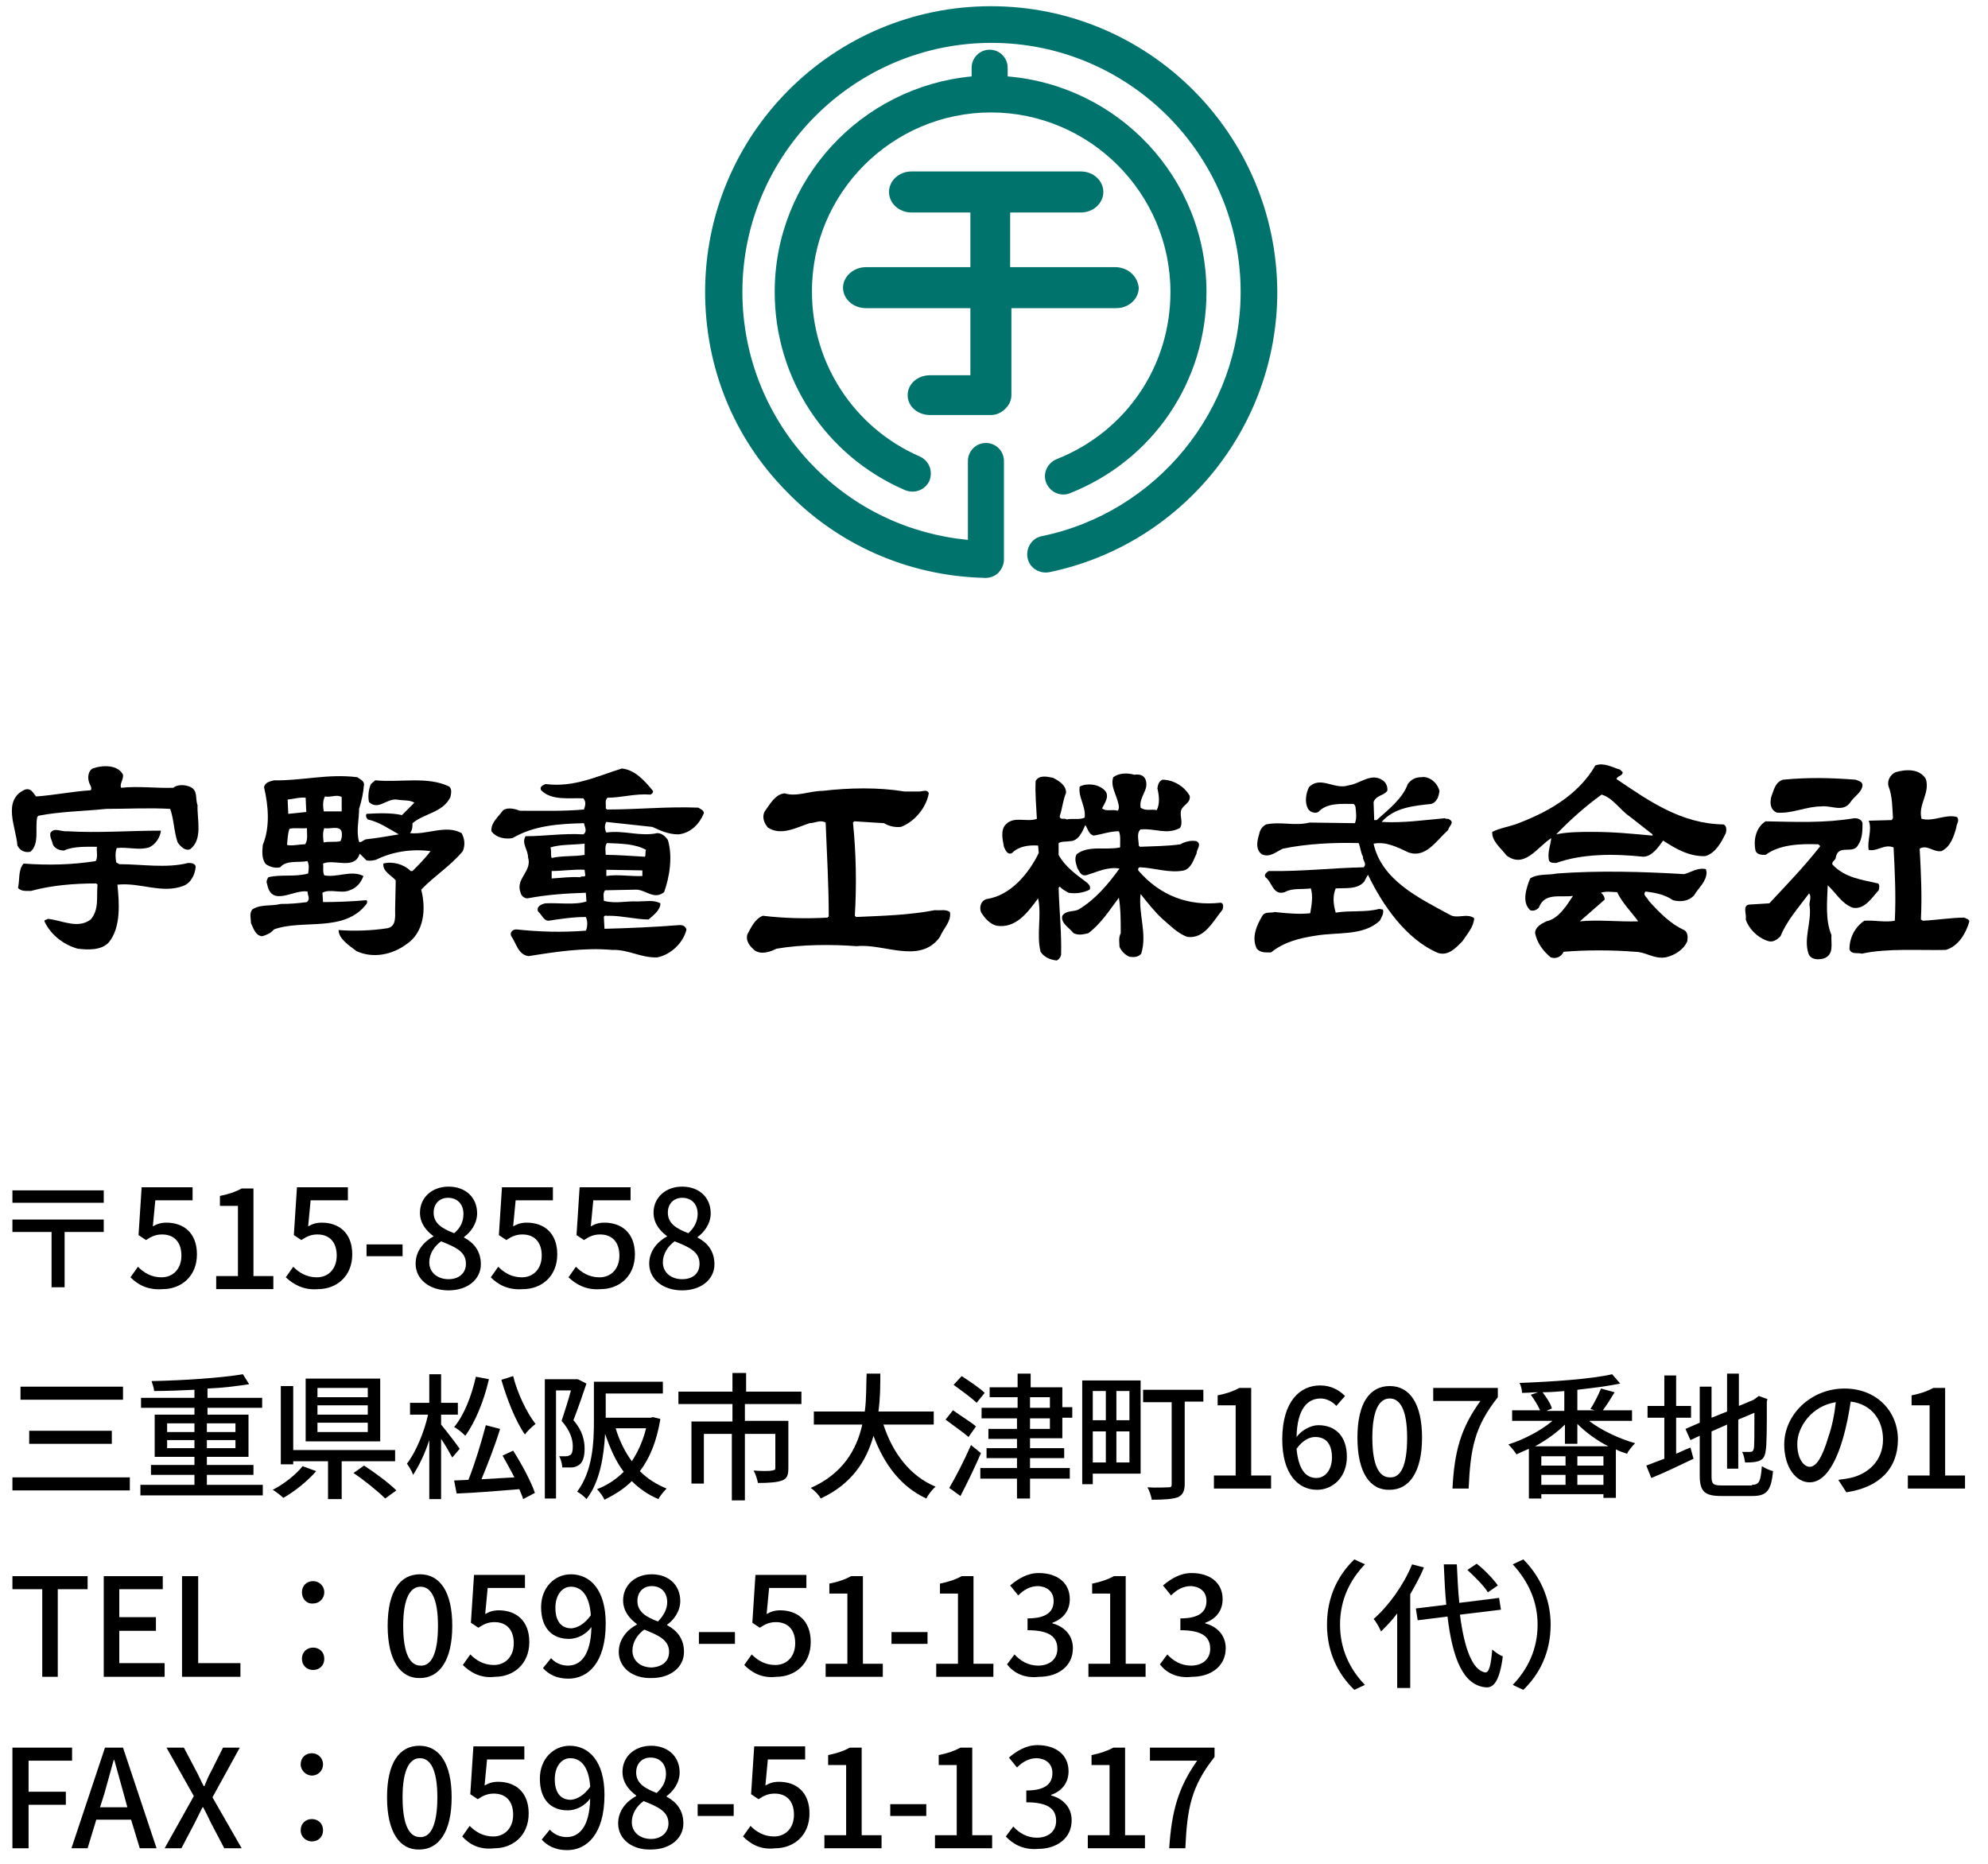 <?xml version="1.0" encoding="utf-8"?>
<!-- Generator: Adobe Illustrator 24.3.0, SVG Export Plug-In . SVG Version: 6.00 Build 0)  -->
<svg version="1.1" id="レイヤー_1" xmlns="http://www.w3.org/2000/svg" xmlns:xlink="http://www.w3.org/1999/xlink" x="0px"
	 y="0px" width="320px" height="300px" viewBox="0 0 320 300" style="enable-background:new 0 0 320 300;" xml:space="preserve">
<style type="text/css">
	.st0{fill:#00736D;}
</style>
<g>
	<path class="st0" d="M159.5,18.1c15.9,0,28.9,13,28.9,28.9c0,12-7.2,22.5-18.3,26.9c-1.5,0.6-2.3,2.3-1.7,3.8
		c0.6,1.5,2.3,2.3,3.8,1.7c13.4-5.3,22-18,22-32.4c0-18.3-14.1-33.2-32-34.7v-1.4c0-1.6-1.3-2.9-2.9-2.9c-1.6,0-2.9,1.3-2.9,2.9v1.4
		C138.6,14,124.7,28.9,124.7,47c0,13.9,8.2,26.4,21,31.9c1.5,0.6,3.2,0,3.9-1.5c0.6-1.5,0-3.2-1.5-3.9c-10.6-4.6-17.4-15-17.4-26.5
		C130.6,31.1,143.6,18.1,159.5,18.1z"/>
	<path class="st0" d="M159.5,1c-25.4,0-46,20.6-46,46c0,12.1,4.6,23.5,13.1,32.1c8.3,8.6,19.5,13.5,31.4,13.9c0.1,0,0.2,0,0.2,0
		c0.8,0.1,1.7-0.1,2.4-0.7c0.6-0.6,1-1.4,1-2.2V74.2c0-1.6-1.3-2.9-2.9-2.9c-1.6,0-2.9,1.3-2.9,2.9c0,0,0,8.6,0,12.7
		c-9.4-0.9-18.2-5-24.9-11.9c-7.3-7.5-11.4-17.5-11.4-28c0-22.1,18-40.1,40.1-40.1c22.1,0,40.1,18,40.1,40.1c0,19-13.5,35.5-32,39.3
		c-1.6,0.3-2.6,1.9-2.3,3.5c0.3,1.6,1.9,2.6,3.5,2.3c21.3-4.4,36.7-23.3,36.7-45.1C205.5,21.6,184.9,1,159.5,1z"/>
	<path class="st0" d="M179.5,43h-16.9v-8.7c0,0,0-0.1,0-0.1h11.4c2,0,3.6-1.5,3.6-3.3c0-1.8-1.6-3.3-3.6-3.3h-27.3
		c-2,0-3.6,1.5-3.6,3.3c0,1.8,1.6,3.3,3.6,3.3h9.5c0,0,0,0.1,0,0.1V43h-16.8c-2,0-3.7,1.5-3.7,3.3c0,1.8,1.6,3.3,3.7,3.3h16.8v10.8
		h-6.5c-2,0-3.6,1.4-3.6,3.2c0,1.8,1.6,3.2,3.6,3.2h9.4c0.1,0,0.1,0,0.2,0c0.1,0,0.1,0,0.2,0c0.8,0,1.5-0.3,2.1-0.8
		c0.7-0.6,1.2-1.4,1.2-2.4c0-0.1,0-0.1,0-0.2c0-0.1,0-0.2,0-0.2V49.6h16.9c2,0,3.6-1.5,3.6-3.3C183.1,44.4,181.5,43,179.5,43z"/>
</g>
<g>
	<path d="M19.8,124.7c0.1,0.8-0.6,1.5-0.3,2.1c2.8-0.3,5.7,0.1,8.4,0c0.7-0.6,2-0.5,2.8-0.1c1.2,0.6,0.7,1.9,1.1,2.9
		c-0.1,2.3,0.9,5.5-1.2,7.1c-0.8,0.3-1.5-0.4-2-1.1c-0.6-1.7-0.6-3.7-1.2-5.4c-3.3-0.2-7,0-10.3,0c-3.9,0.4-7.3,0.4-10.9,1.1
		L6,131.5c-0.4,1.8,0.4,4.3-1.1,5.6c-0.9,0.2-1.7-0.2-2.1-1c-0.2-2.9-2.5-7.3,1.2-9c1-0.3,1.3,0.5,1.8,1.1c2.9-0.2,5.8-0.8,8.8-1
		c0.3-0.4-0.2-0.9-0.3-1.4c-0.2-0.7-0.1-1.7,0.6-2.1C16.6,123.1,19,123.1,19.8,124.7z"/>
	<path d="M184.4,125.5c0.6,1.7-1.1,2.7-0.8,4.5c0.8,0.6,1.7,0.2,2.6,0.4c0.5-1,0.4-2.3,0.1-3.5c0.1-0.6,0.2-1.1,0.8-1.4
		c1.7,0,3.5,1,4.4,2.6c0.2,1.2-1.2,1.5-1.4,2.4c-0.2,1,0.4,2-0.2,2.8c-2.2,1.1-3.9,0-6.3,0.2c-0.7,0.6-0.3,1.7-0.3,2.6l0.2,0.2
		c2.1-0.1,4.5-0.1,6.5-0.4c0.7-0.4,1.7-0.7,2.6-0.5c0.9,0.5,0,1.3,0,2c-0.5,1-0.8,2.3-2,2.7c-2.3,0.5-4.7-0.4-7.1-0.5
		c-0.3,0-0.4,0.4-0.2,0.6c3.4,3.9,7.9,5.7,13.2,5.1c0.5,0.1,0.4,0.7,0.3,1.1c-1.5,1.8-2.9,4.8-5.7,4.4c-1.6-0.6-2.7-1.8-4-2.9
		c-1.2-1.1-2.4-2.6-3.5-4c-0.4,3.2,1.1,6.4,0.1,9.6c-0.5,0.6-1.2,0.6-1.9,0.5c-0.7-0.3-1.3-0.9-1.6-1.6c0-0.7-0.2-1.4,0.2-2.2
		c0-1.9,0-3.9-0.3-5.7c-1.5,2-2.9,4.2-4.9,5.7c-0.8,0.2-1.6,0.4-2.4,0c-0.7-0.9-2.1-1.6-1.8-2.8c0.6-0.9,1.8-0.6,2.6-1
		c2.7-1.6,4.8-4.1,6.6-6.6c-1.9-0.3-3.5,0.5-5.1,1c-1.1,0.4-1.3-0.5-1.7-1.1c-0.2-0.7-0.5-1.5-0.1-2.2c1.9-1.5,4.7-0.6,7-1.1
		c0-0.9,0.1-2-0.2-2.6c-1.5,0-2.7,0.5-4.1,0.7c-0.8-0.3-0.9-1.1-1.3-1.7c-0.5,1.1-1.1,2.6-2.5,2.6c-0.6,0.1-1.3,0-1.8,0.3v1.9
		c1.1,2,2.9,3.2,4.6,4.5c0.3,0.3,0.6,0.6,0.4,1.1c-1,0.5-2.2,0.7-3.4,0.5c-0.5-0.3-1-0.5-1.4-1l-0.2,0.2c0.1,3.6,0.5,7.3,0.4,10.8
		c-0.1,0.4-0.3,0.7-0.7,0.9c-1.1-0.1-2.1-0.6-2.6-1.4c-0.7-2.7,0.2-5.9-0.4-8.6c-1.7,2.3-3.6,4.9-6.7,4.4c-1.1-0.3-1.9-1.2-2.5-2.2
		c-0.3-0.8,0-1.9,1-2.1c3.8-0.6,6.7-4.1,8.3-7.4l-0.1-1.2c-1.5-0.1-3.1,0.1-4.2,1.2c-0.7,0.4-1.1-0.5-1.3-1
		c-0.2-1.1-0.6-2.7,0.3-3.6c1.3-1.4,3.4-0.3,5-0.9c-0.1-2-0.3-4.1-0.2-6.1c0.6-1,1.8-0.7,2.8-0.5c1,0.5,2.1,1.2,2.1,2.4
		c-0.5,1.2-0.6,2.5-1,3.7c-0.1,0.8,0.8,0.3,1.1,0.6c0.9-0.2,2.1,0.1,2.9-0.3c0.2-1.9-1.1-3.3-0.8-5c1.2-0.6,3-0.4,4,0.6
		c0.9,0.9,0,2.1-0.4,2.9c0.6,0.6,1.7,0.1,2.5,0.4c0.3-0.3,0.2-0.9,0.1-1.2c-0.3-1.4-1.3-2.8-0.8-4.2c0.9-0.7,2.3-0.7,3.4-0.4
		C183.3,124.6,184.1,124.7,184.4,125.5z"/>
	<path d="M310,125.4c0.7,2.3-1.3,4.1-0.7,6.4c2,0.5,3.8-0.8,5.7-0.3c0.5,0.6-0.1,1.1-0.1,1.7c-0.4,1.4-0.9,3.1-2.4,3.8
		c-1.3,0.2-2.3-1.1-3.5-0.4c0.2,3.6,0.4,7.6,0.2,11.4l0.3,0.2c2.2-0.1,4.6-0.5,6.7-0.5c0.3,0.2,0.7,0.2,0.8,0.6
		c-0.5,1.8-1.7,4-3.8,4.6c-4.2,0.1-9.4-0.3-13.5,0.6c-0.6-0.2-1.7,0.2-2-0.7c0-1.9,0.9-3.6,2.4-4.6c1.7-0.1,3.4,0.3,4.9,0
		c0.2-4,0-8-0.2-11.8c-1.5-0.6-2.6,0.7-4,0.4c-0.3-1.5,0.6-3.2,0-4.7l3.7-0.1l0.2-0.3c-0.1-1.7-0.1-3.6-0.7-5.1
		c-0.3-1,0.3-1.9,1.1-2.3C306.8,123.8,309,123.7,310,125.4z"/>
	<path d="M231.7,127.3c-0.1,0.9-0.4,1.8-1.3,2.1c-2.9,0.3-6,0.6-8,2.9c3.5,0.2,6.8-0.3,10.2-0.6c0.2,0.2,0.5,0,0.7,0.2
		c0.9,0.5-0.1,1.1-0.2,1.7c-1.9,1.7-3.6,4.6-6.4,3.6c-1.7-0.8-3.6-1.8-5.6-1.4c1.3,5.9,7.4,8.8,12.2,11.4c1.2,0.8,2.8-0.3,4,0.6
		c-0.1,1.4-1.1,2.5-1.9,3.7c-1,1-2.2,2.4-3.9,1.9c-5.2-2.2-9-7.8-11.3-12.6c-0.2,0.3-0.4,0.7-0.6,1.1c-1.1,1.3-3,1-4.6,1.1
		c-0.5,1.2-0.4,2.5,0,3.9c2.4-0.4,4.7,0,7-0.6l0.6,0.1c0.2,0.6-0.2,1.2-0.5,1.8c-2.7,2.5-6.8,1.8-10.3,2.4c-2.6,0.4-5.1,1-7.2,2.7
		c-0.8,0-1.7,0.1-2.3-0.6c-0.9-1.8,0-3.8,0.9-5.3c0.4-0.7,1.3-0.4,2-0.6c1.8,0.2,3.9,0.4,5.7,0.2c0.2-1.2,0.5-2.7,0.1-4
		c-1.4,0.2-3-0.1-4.2,0.6c-1.9,0.6-2-1.6-3.1-2.4c-0.3-0.4,0.2-0.8,0.5-1c5.2,0.1,10.3-0.5,15.3-0.6c0.6-0.6-0.2-1.1-0.1-1.7
		c-0.4-0.7-0.4-1.5-0.7-2.2c-4.1-0.1-8.3,0.1-12.2,0.9c-1.1,0.5-2.1,1.5-3.4,0.9c-1.1-0.8-0.7-2.3-0.4-3.3c0.1-0.6,0.5-1.2,1.1-1.5
		c2.4-0.5,4.6,0.3,7-0.3l7.3,0.1c0.3-0.8,0.2-1.6,0.1-2.5c0-0.2-0.1-0.4-0.3-0.6c-2.1,0-4.3-0.2-5.7,1.3c-0.6,0.3-1.4,0-1.7-0.6
		c-0.5-1-0.3-2.4,0.2-3.4c1.9-1.9,4.1,0.5,6.4-0.3c1.8-0.2,3.7-2.2,5.6-0.7c0.5,0.4,0.7,1.1,0.6,1.6c-0.6,0.8-1.8,0.7-2.2,1.8
		l0.1,2.9h0.4c1.9-1.7,4.2-3.5,5-5.8c0.6-0.8,1.3-1.1,2.2-1.1C229.9,124.9,231.3,125.8,231.7,127.3z"/>
	<path d="M298.7,125.5c0.5,0.2,1,0.3,1.1,0.8c0,1.2-1.4,1.9-2,2.9c-1.2,1.6-3,0.4-4.6,0.6c-2.5,0-4.7,1.2-7.2,1
		c-1.1-0.5-1.1-1.6-0.9-2.5c0.4-1,0.6-2.4,1.9-2.8C291.2,125.1,294.7,125.2,298.7,125.5z"/>
	<path d="M148,127.4c0.5,0,1.3-0.4,1.5,0.3c-0.4,2.3-2.3,4.6-4.5,5.4c-0.9,0.1-1.9-0.1-2.7-0.6l-4.8-0.3l-0.2,0.2
		c0.5,4.9,0.6,9.9,0.3,15l0.2,0.2c4.4-0.2,8.5-0.3,12.7-1.1c0.9,0.1,1.7-0.2,2.4,0.3c0.3,1.5-1.1,2.7-1.6,4c-3.2,4.5-9.1,1-13.4,1.5
		c-3.9-0.3-8.8-0.3-12.9,0.4c-1,0.5-2.4,1-3.5,0.3c-0.8-0.7-1.5-1.5-1.2-2.6c0.6-1.1,1.2-2.5,2.5-3c3.2,0.4,6.9,0.5,10.4,0.3
		l0.2-0.2c0-5-0.3-10-0.5-15.1c-0.9-0.5-1.7,0.1-2.6,0.1c-2.1,0.7-4.6,2.1-6.7,0.7c-0.6-0.7-1-1.7-0.5-2.6c0.8-1.1,1.7-2.8,3.2-2.9
		c2,0.6,4-0.4,6.1-0.4c4.3-0.5,8.9-0.6,13.2,0.1L148,127.4z"/>
	<path d="M277.4,132.7c-6.8-0.1-12-3.8-17.2-7.3c0.1-0.5,1-0.5,1-1.1l-0.4-0.4c-1.3-0.4-2.6-1.2-4-0.7c-2.8,4.9-8,7.7-12.9,9.5
		c-1.2,0.4-2.5,0.6-3.7,1.2c-0.1,1.5,1.4,2.6,2.3,3.8c2.9,2.2,5-1.4,7.2-2.8c-0.1,1-0.6,2.3-0.4,3.4c0,0.6,0.7,0.6,1.2,0.6
		c4.2-1.5,9.3-1.5,14-1c1.4,0,2.5-1.6,3.2-2.6c2,1.3,4.2,2.6,6.8,2.5c1.7-0.5,2.6-2.3,3.3-3.7C277.9,133.7,278,132.9,277.4,132.7z
		 M266,134.5c-3.3-0.3-6.2-0.6-9.7-0.6c-1.7,0-4,0-5.8,0.4c2.3-2.4,4.8-4.6,7.3-6.4c1.8,0.5,3,2.5,4.5,3.5l3.7,2.9V134.5z"/>
	<path d="M299.8,132.5c0,1.1,0,2.5-0.7,3.5c-0.8,1.6-3.2-0.2-3.6,2c0,0.5-0.8,0.7-0.5,1.2c2,2.1,4.7,2.4,7.3,3
		c0.3,0.2,0.2,0.8,0.1,1.1c-1.1,1.2-2.3,3.2-4.2,2.8c-1.8-0.7-2.6-2.3-4-3.6c-0.1,2.8-0.4,5.6,0.6,8c-0.1,1.4,0.5,3.2-1.3,3.8
		c-0.9,0.2-2,0.2-2.4-0.8c-0.8-2.4,0.5-5.1,0.2-7.6c-0.2-0.6,0.4-1.5-0.1-2.1c-1.7,2.3-3.6,4.4-4.6,6.9c-0.6,0.6-1.3,1.1-2.2,0.7
		c-1.5-0.5-2.9-1.9-3.4-3.4c0.2-0.8-0.6-2.3,0.6-2.4l3.2-0.2c2.9-3.1,5.6-5.9,8.2-9.2l-0.3-0.3c-2.9-0.1-6.2,0-8.5,1.7
		c-0.6,0-1.3,0-1.6-0.6c-0.4-1.7,0-3.8,1.6-4.8c5,0.1,9.5,0.3,14.3-0.5C299.2,131.7,299.7,132,299.8,132.5z"/>
	<path d="M25.9,133.7c-0.1,1-0.8,2.2-1.9,2.7c-1.7,0.5-3.4-0.1-5.2,0.1c-0.3,0.7-0.2,1.6-0.1,2.3l0.5,0.3c3.6,0,7.6,0.7,11.1-0.2
		c0.6,0,1.1,0.1,1.2,0.6c-0.1,1.2-0.7,2.6-2,3.1c-3.5,1.3-6.9-0.6-10.6-0.2c0.3,2.9,0.6,6.9-1.4,9.3c-1.2,1.3-3.4,1.2-5,1
		c-2.2-0.6-4.3-2.2-5.3-4.3c-0.2-0.4,0.3-0.3,0.5-0.5c2.2,0.2,4.8,1.7,6.9,0.1c1.4-1.6,0.9-3.7,1.1-5.6l-0.2-0.2
		c-3.6,0-7.2,0.3-10.5,1.2c-0.7,0-1.7,0.1-2.1-0.5c0.3-1.3,0-2.9,0.9-3.9c3.9,0.3,7.9,0.2,11.6-0.4c0.4-0.6,0.1-1.5,0.2-2.3
		c-1.7,0-3.8-0.1-5.3,0.6c-0.7,0-1.5-0.3-1.8-1c-0.1-0.6-0.5-1.1-0.4-1.8c0.6-1,1.7-0.2,2.7-0.3C15.8,134.1,21,133.7,25.9,133.7z"/>
	<path d="M105,133.1c1.3,0.6,2.6,1.2,4.2,1.2c2-0.2,3.4-1.7,4.1-3.4c0-0.5-0.6-0.7-0.9-0.9c-5.1-0.2-9.6,0.3-14.7,0.3l-0.2-0.2
		c0.1-0.6-0.2-1.3,0.3-1.7c2.3,0,4.4-0.7,6.9-0.5c0.2-0.1,0.5-0.3,0.4-0.6c-1.3-1.6-2.9-3.4-5-3.6c-3.9,1.2-7.7,3.1-12.3,2.5
		c-0.4,0.2-1,0.4-0.7,1c1.7,1.7,4.5,1.2,6.8,1.3c0.5,0.6,0.3,1.2,0.1,1.8c-3.4,0.3-6.9,0.2-10.3,0.2c-0.8-0.3-1.9-0.6-2.7-0.1
		c-0.8,1.1-2,2-1.9,3.4c0.8,1.1,2.3,1.3,3.4,1.1c3.4-2,7.3-2.3,11.5-2.4c0.1,0.6,0.6,1.3-0.1,1.8c-3.1-0.2-6.3,0.3-9.3,0.3
		c-0.7,1.1,0.4,2.2,0.4,3.4c0.7,2.3-2.1,3.4-1.2,5.7c0.1,0.5,0.6,0.9,1.1,0.9c3.2-0.6,6.2-0.8,9.4-0.9l0.1,1.4
		c-1.8,0.6-4.4,0.2-6.6,0.3c-0.6,0.1-1.5,0.5-1.2,1.3c0.6,0.5,0.9,1.5,1.7,1.5c2-0.3,3.9-0.6,6-0.6c0.3,0.6,0.3,1.6,0,2.2
		c-3.8,0.3-7.4,0.2-11.2-0.2c-0.6,0-1.1,0.5-0.8,1.1c0.8,1.1,1.1,3,2.8,3.2c4.3-0.7,9-1.4,13.4-1c2.7-0.1,4.6,1.3,7.3,1.2
		c2.1-0.4,4.2-2.3,4.7-4.5c-0.2-0.5-0.5-0.7-1.1-0.7c-3.7,0.3-8.1,0.5-12.1,0.6l-0.1-1.9c0.1-0.4,0.6-0.1,0.8-0.2
		c2.2,0,4.4,0.6,6.4,0.6c0.8-0.7,1.9-1.5,1.9-2.6c-1.1-0.6-2.4-0.3-3.6-0.3c-2-0.1-3.6,0.4-5.5-0.1c0-0.6-0.2-1.2,0.2-1.7l5-0.1
		c1.5,0,2.9,1.7,4.5,0.4c0.9-2.5,1.4-5.8,0.6-8.4c-0.4-0.6-1-1.1-1.7-1.1c-2.8,0.6-5.3-0.5-8.2-0.1c-0.3-0.5-0.3-1.3,0-1.7
		L105,133.1z M94.1,135.8v1.8c-1.6,0.3-3.6,0.1-5.3,0.5c-0.2-0.5,0-1.2-0.2-1.7C90.2,135.9,92.2,136,94.1,135.8z M93.4,141.2
		c-1.6-0.1-2.9,0.1-4.6,0.2v-1.2c1.7,0,3.6-0.3,5.3-0.2l0.1,0.8C94.3,141.3,93.6,140.9,93.4,141.2z M103.4,141
		c-1.9,0.1-3.9-0.3-5.8,0V140l5.8,0.1V141z M97.7,135.7c2.3,0.1,4.5,0.1,6.3,1.1c-0.2,0.3,0,0.8-0.2,1.1c-2-0.1-4.3-0.3-6.3-0.3
		C97.5,137,97.3,136.2,97.7,135.7z"/>
	<path d="M274.7,140.4c0,1.5-1.3,2.5-2,3.7c-0.9,1-2.2,1.1-3.4,0.8c-1.3-0.9-2.8-1.2-4.4-1.4c-0.6,0.5,0.3,1,0.5,1.5
		c1.7,1.9,3.6,3.8,5.7,4.7c0.6,0.4,0.6,1.1,0.5,1.8c-0.6,1.4-2.1,2.3-3.5,2.6c-1.9,0.3-3.2-0.9-4.9-0.9c-3.7-0.3-8-0.3-11.5,0
		c-0.4,0.8-1.2,1.2-2.1,0.9c-1.3-1.1-2.2-2.4-2.5-3.9c0-1,1-1.5,1.8-1.9c2-0.4,3.3-2.6,4.3-4.1c-2,0.3-4.6-0.6-5.5,1.9
		c-0.4,0.4-0.9,0.6-1.4,0.4c-1.4-1.3-0.6-3.6,0-5.1c1.2-0.8,2.9-0.5,4.3-0.8c6.8-0.5,13.8-0.3,20.5,0.1c1.1-0.3,2.2-1.1,3.5-0.8
		L274.7,140.4z M257.7,143.7c0.4,0.3,0.6,0.7,0.6,1.1l-4,3.5c2.9-0.3,6.4,0.1,9.4,0c-1.1-1.5-2.6-3-3.4-4.7
		C259.4,143.6,258.6,143.4,257.7,143.7z"/>
	<path d="M74.3,134.1c-2.5-1.4-5.6,0.3-8.3,0c0.4-0.5,0.4-1.1,0.4-1.6c1.9-1.6,4.9-1.7,6.1-4.2c0.1-0.5,0.3-1.3-0.2-1.7
		c-3.5-1.7-7.9-0.6-11.9-1l-0.7,0.6c-0.4,0.9-0.5,2.1-0.3,2.9c1.5,1.4,2.8-0.6,4.5-0.4c0.9,0.2,2,0,2.8,0.5l-2,2
		c-1.7-0.4-4-0.3-5.7-0.2c-0.2,0.3,0,0.7,0.2,0.9c1.8,0.4,3.4,1.5,5,2.4c-1.8,0.3-3.5,0.6-5.3,0.8c-0.4,0.1-0.8,0.6-1.1,0.4
		c-0.5-1.7,0-3.5,0-5.3c0.4-1.3,0.7-2.6,0.8-4c-0.1-0.6-0.7-0.8-1.1-1.1c-4.7-0.6-9,0.6-13.4,0.5c-0.7,0.2-1.4,0.3-1.6,1.1
		c0.7,3,1,6.4-0.2,9.3c-0.1,1-0.2,2.3,0.5,3.1c0.6,0.4,1.4,0.7,2.3,0.5c1-1.2,2.9-0.7,4.4-1c0.3,0.7,0.2,1.3,0.1,2
		c-2.1,0.6-4.4,0.1-6.4,0.6c-0.2,0.3-0.4,0.7-0.2,1.1c0.7,3.8,4.3,0.8,6.5,1.2c0,0.6,0.5,1.2-0.1,1.7c-1.5,0.2-2.7,0.3-4.2,0.3
		c-1.6,0.4-3.3,0-4.6,0.9c-0.5,0.6-0.2,1.5-0.2,2.2c0.4,0.8,0.7,2,1.8,2.1c0.7-0.2,1.4-0.5,1.9-1.1c4.6-1.7,11.3,0.6,14.9-4.1
		c0.1-0.1,0.2-0.6-0.1-0.6c-2.2,0.2-4.7,0.3-6.9,0.3l-0.1-1.5c1.2-0.7,3,0.2,4.4-0.4c1.1-0.4,1.8-1.2,2.2-2.3c-2-1-4.2,0.3-6.3-0.1
		c-0.3-0.6-0.1-1.3-0.2-1.9c1.8-0.8,5.1,1.1,5.9-1.6l1.1,1.1c0.6,0.1,1,0,1.5-0.1c2.6-1.3,5.7-1.8,8.8-1.4c-0.8,1.1-1.9,2.2-2.9,3.2
		h-0.3c-1.1-1.1-2.9-1.6-4.4-1.2c-0.1,1.3,1.2,1.8,2,2.7l-0.1,4.7c0,1.1,0.2,2.7-1.2,3c-2.5,0.4-5.4,0.5-7.9,0.3
		c0,1.4,1.7,2.5,2.9,3.4c2.6,1.2,5.7,0.6,8-1.1c2.9-1.9,3.2-5.7,2.4-8.8c2.2-2.3,4.6-3.7,6.7-6.2C74.9,136,74.8,135,74.3,134.1z
		 M49.2,128.4l0.1,2.3l-2.9,0.3l-0.1-2.3C47.3,128.6,48.2,128.3,49.2,128.4z M49.1,135.9c-1,0-2.1,0.3-2.9,0.1
		c0.1-0.9,0.1-1.8,0.4-2.6c0.9-0.2,1.8,0,2.8-0.1C49.4,134.1,49.6,135.3,49.1,135.9z M52.3,128.2c1,0.2,1.9-0.4,2.7,0.1v2.3h-2.9
		C52,129.8,51.9,129,52.3,128.2z M54.8,135.4c-0.8,0.2-1.8,0-2.7,0.2c-0.1-0.7-0.2-1.6,0.1-2.3c0.9,0.2,2.5-0.5,2.8,0.6
		C55.1,134.5,55,135,54.8,135.4z"/>
</g>
<g>
	<path d="M16.7,191.6v2H2v-2H16.7z M16.7,196.3v2h-6.3v8.9H8.3v-8.9H2v-2H16.7z"/>
	<path d="M21,205.6l1.2-1.7c0.9,0.9,2.1,1.7,3.8,1.7c1.8,0,3.2-1.3,3.2-3.5s-1.2-3.4-3.1-3.4c-1,0-1.7,0.3-2.6,0.9l-1.2-0.8l0.5-7.7
		H31v2.1h-6l-0.4,4.2c0.7-0.4,1.3-0.6,2.2-0.6c2.7,0,4.9,1.6,4.9,5.1c0,3.6-2.6,5.6-5.5,5.6C23.7,207.7,22.1,206.7,21,205.6z"/>
	<path d="M34.8,205.4h3.5v-11.3h-2.9v-1.6c1.5-0.3,2.6-0.7,3.5-1.2h1.9v14.1H44v2.1h-9.2V205.4z"/>
	<path d="M46,205.6l1.2-1.7c0.9,0.9,2.1,1.7,3.8,1.7c1.8,0,3.2-1.3,3.2-3.5s-1.2-3.4-3.1-3.4c-1,0-1.7,0.3-2.6,0.9l-1.2-0.8l0.5-7.7
		H56v2.1h-6l-0.4,4.2c0.7-0.4,1.3-0.6,2.2-0.6c2.7,0,4.9,1.6,4.9,5.1c0,3.6-2.6,5.6-5.5,5.6C48.8,207.7,47.2,206.7,46,205.6z"/>
	<path d="M59,200.3h5.8v1.9H59V200.3z"/>
	<path d="M66.9,203.4c0-2.1,1.4-3.6,2.9-4.4V199c-1.2-0.9-2.2-2.1-2.2-3.8c0-2.5,2-4.2,4.6-4.2c2.8,0,4.6,1.8,4.6,4.3
		c0,1.7-1.1,3.1-2.1,3.8v0.1c1.5,0.8,2.7,2.1,2.7,4.3c0,2.4-2.1,4.2-5.2,4.2C69.1,207.7,66.9,205.9,66.9,203.4z M75,203.4
		c0-2-1.8-2.7-4-3.6c-1.1,0.8-1.9,2-1.9,3.4c0,1.6,1.3,2.7,3.1,2.7C73.8,205.9,75,205,75,203.4z M74.6,195.4c0-1.5-0.9-2.6-2.5-2.6
		c-1.3,0-2.3,0.9-2.3,2.4c0,1.8,1.5,2.6,3.3,3.3C74.2,197.6,74.6,196.5,74.6,195.4z"/>
	<path d="M79,205.6l1.2-1.7c0.9,0.9,2.1,1.7,3.8,1.7c1.8,0,3.2-1.3,3.2-3.5s-1.2-3.4-3.1-3.4c-1,0-1.7,0.3-2.6,0.9l-1.2-0.8l0.5-7.7
		H89v2.1h-6l-0.4,4.2c0.7-0.4,1.3-0.6,2.2-0.6c2.7,0,4.9,1.6,4.9,5.1c0,3.6-2.6,5.6-5.5,5.6C81.7,207.7,80.1,206.7,79,205.6z"/>
	<path d="M91.5,205.6l1.2-1.7c0.9,0.9,2.1,1.7,3.8,1.7c1.8,0,3.2-1.3,3.2-3.5s-1.2-3.4-3.1-3.4c-1,0-1.7,0.3-2.6,0.9l-1.2-0.8
		l0.5-7.7h8.2v2.1h-6l-0.4,4.2c0.7-0.4,1.3-0.6,2.2-0.6c2.7,0,4.9,1.6,4.9,5.1c0,3.6-2.6,5.6-5.5,5.6
		C94.3,207.7,92.7,206.7,91.5,205.6z"/>
	<path d="M104.5,203.4c0-2.1,1.4-3.6,2.9-4.4V199c-1.2-0.9-2.2-2.1-2.2-3.8c0-2.5,2-4.2,4.6-4.2c2.8,0,4.6,1.8,4.6,4.3
		c0,1.7-1.1,3.1-2.1,3.8v0.1c1.5,0.8,2.7,2.1,2.7,4.3c0,2.4-2.1,4.2-5.2,4.2C106.7,207.7,104.5,205.9,104.5,203.4z M112.6,203.4
		c0-2-1.8-2.7-4-3.6c-1.1,0.8-1.9,2-1.9,3.4c0,1.6,1.3,2.7,3.1,2.7C111.5,205.9,112.6,205,112.6,203.4z M112.3,195.4
		c0-1.5-0.9-2.6-2.5-2.6c-1.3,0-2.3,0.9-2.3,2.4c0,1.8,1.5,2.6,3.3,3.3C111.8,197.6,112.3,196.5,112.3,195.4z"/>
</g>
<g>
	<path d="M20.9,237.8v2.1H2v-2.1H20.9z M19.8,223.2v2.1H3.3v-2.1H19.8z M18,230.3v2.1H4.7v-2.1H18z"/>
	<path d="M42.3,239v1.7H22.6V239h8.7v-1.6h-7v-1.6h7v-1.3h-6.4v-6.8h6.4v-1.1h-8.6V225h8.6v-1.3c-2.2,0.1-4.4,0.2-6.5,0.2
		c0-0.5-0.3-1.2-0.4-1.6c5.1-0.1,11.1-0.5,14.7-1.1l1,1.6c-1.9,0.3-4.2,0.6-6.7,0.7v1.5h8.8v1.6h-8.8v1.1H40v6.8h-6.7v1.3h7.5v1.6
		h-7.5v1.6H42.3z M26.9,230.5h4.4v-1.4h-4.4V230.5z M31.3,233.1v-1.3h-4.4v1.3H31.3z M33.3,229.1v1.4h4.6v-1.4H33.3z M37.9,231.8
		h-4.6v1.3h4.6V231.8z"/>
	<path d="M50.9,236.8c-1.4,1.6-3.5,3.3-5.3,4.3c-0.4-0.4-1.2-1-1.7-1.3c1.8-0.9,3.8-2.5,4.8-3.8L50.9,236.8z M55,235.2v6.1h-2.2
		v-6.1h-5.6v0.5h-2v-12.6h2v10.3h16.4v1.8H55z M61.2,232h-12v-10.1h12V232z M59.2,223.4h-8.1v1.5h8.1V223.4z M59.2,226.2h-8.1v1.5
		h8.1V226.2z M59.2,229h-8.1v1.5h8.1V229z M58.6,235.9c1.7,1.1,4,2.8,5.2,4l-1.8,1.3c-1.1-1.1-3.3-2.9-5.1-4.1L58.6,235.9z"/>
	<path d="M72.8,234.6c-0.4-0.7-1.1-2-1.8-3v9.7h-1.9v-9.5c-0.7,2.2-1.7,4.2-2.6,5.6c-0.2-0.6-0.7-1.4-1-1.8c1.4-1.8,2.8-5.1,3.4-7.9
		H66v-1.9h3.1v-4.6H71v4.6h2.7v1.9H71v1.6c0.6,0.7,2.6,3.3,3,3.9L72.8,234.6z M78.7,222c-0.8,3.5-2.2,6.9-3.8,9.1
		c-0.4-0.4-1.2-1.1-1.8-1.4c1.6-1.9,2.8-5,3.5-8.1L78.7,222z M82.6,233.5c1.4,2.2,2.9,5,3.5,6.8l-1.9,1c-0.1-0.5-0.4-1-0.6-1.6
		c-3.6,0.3-7.4,0.6-10.1,0.7l-0.4-2.1l2.3-0.1c1-2.5,2.1-6.1,2.8-8.8l2.3,0.6c-0.8,2.6-2,5.7-3,8.1c1.7-0.1,3.5-0.2,5.3-0.3
		c-0.6-1.2-1.3-2.4-1.9-3.5L82.6,233.5z M82.6,221.5c0.7,2.8,2.2,5.9,3.6,7.7c-0.5,0.4-1.3,1.1-1.7,1.7c-1.5-2.1-2.9-5.7-3.8-8.8
		L82.6,221.5z"/>
	<path d="M94.4,222.7c-0.6,1.8-1.4,4.1-2.1,5.9c1.5,1.7,1.8,3.3,1.8,4.6c0,1.3-0.3,2.2-0.9,2.6c-0.3,0.2-0.7,0.4-1.2,0.4
		c-0.4,0-0.9,0-1.5,0c0-0.5-0.2-1.3-0.5-1.8c0.5,0,0.8,0,1.1,0c0.3,0,0.5-0.1,0.7-0.2c0.3-0.2,0.4-0.7,0.4-1.4
		c0-1.1-0.4-2.5-1.8-4.1c0.5-1.5,1.1-3.4,1.5-4.9h-2.4v17.4h-1.8V222h4.8L93,222L94.4,222.7z M106.3,228.4c-0.6,3.6-1.7,6.3-3.3,8.4
		c1.2,1.2,2.6,2.1,4.3,2.8c-0.4,0.4-1.1,1.2-1.3,1.7c-1.7-0.7-3.1-1.7-4.3-2.9c-1.3,1.3-2.8,2.2-4.4,3c-0.2-0.5-0.8-1.3-1.2-1.7
		c1.6-0.6,3.1-1.6,4.3-2.8c-1.3-1.7-2.2-3.8-3-6.1c-0.2,3.5-0.8,7.7-3,10.5c-0.3-0.4-1.1-1-1.5-1.2c2.5-3.3,2.7-7.9,2.7-11.4v-6.3
		h11.1v1.9h-9.2v3.9h7.2l0.4-0.1L106.3,228.4z M99.1,229.9c0.6,2,1.5,3.8,2.6,5.3c1-1.5,1.8-3.3,2.3-5.3H99.1z"/>
	<path d="M119.9,226v2.7h7v7.6c0,1.1-0.2,1.7-1,2c-0.8,0.3-2.1,0.4-3.9,0.4c-0.1-0.6-0.4-1.5-0.7-2c1.3,0.1,2.6,0.1,3,0
		s0.5-0.1,0.5-0.4v-5.5h-4.9v10.7h-2.1v-10.7h-4.5v8h-2v-10h6.6V226h-8.7v-2h8.7v-3h2.2v3h8.9v2H119.9z"/>
	<path d="M142.2,229.3c1.5,4.6,4.3,8.3,8.4,10c-0.5,0.4-1.2,1.3-1.5,1.9c-4.1-1.9-6.8-5.5-8.5-10.1c-1.1,4-3.5,7.8-8.5,10.1
		c-0.3-0.6-1-1.3-1.6-1.7c5.2-2.3,7.4-6.2,8.3-10.2H131v-2.1h8.2c0.3-2.2,0.2-4.3,0.3-6.1h2.2c0,1.8,0,3.9-0.3,6.1h8.9v2.1H142.2z"
		/>
	<path d="M155.9,231.3c-0.8-0.7-2.5-1.9-3.7-2.8l1.2-1.5c1.1,0.8,2.9,1.9,3.7,2.6L155.9,231.3z M157.9,233.9c-1,2.3-2.2,4.8-3.3,6.9
		l-1.8-1.3c1-1.7,2.4-4.4,3.5-6.9L157.9,233.9z M157.2,225.8c-0.8-0.8-2.5-2-3.7-2.9l1.3-1.4c1.2,0.8,2.9,1.9,3.7,2.7L157.2,225.8z
		 M165.8,231.6v1.5h5.5v1.6h-5.5v1.6h6.4v1.7h-6.4v3.2h-2.1v-3.2h-5.9v-1.7h5.9v-1.6h-4.9v-1.6h4.9v-1.5h-4.6V230h4.6v-1.7H158v-1.7
		h5.8v-1.7h-4.5v-1.6h4.5v-2.2h2.1v2.2h5.1v3.2h1.6v1.7h-1.6v3.3H165.8z M165.8,226.6h3.2v-1.7h-3.2V226.6z M165.8,230h3.2v-1.7
		h-3.2V230z"/>
	<path d="M183.6,237.2h-7.7v1.7h-1.7v-16.7h9.4V237.2z M175.9,223.9v4.7h2.1v-4.7H175.9z M175.9,235.4h2.1v-5h-2.1V235.4z
		 M181.8,223.9h-2.1v4.7h2.1V223.9z M181.8,235.4v-5h-2.1v5H181.8z M193.7,225.6h-3v13.2c0,1.2-0.3,1.8-1.1,2.2
		c-0.9,0.3-2.2,0.4-4.2,0.4c-0.1-0.6-0.4-1.5-0.7-2c1.5,0.1,2.9,0,3.4,0c0.4,0,0.5-0.1,0.5-0.5v-13.2H184v-2h9.7V225.6z"/>
	<path d="M195.4,237.5h3.5v-11.3h-2.9v-1.6c1.5-0.3,2.6-0.7,3.5-1.2h1.9v14.1h3.2v2.1h-9.2V237.5z"/>
	<path d="M215.1,226.3c-0.6-0.7-1.6-1.2-2.5-1.2c-2.1,0-3.8,1.6-3.9,6.2c0.9-1.2,2.4-1.9,3.5-1.9c2.7,0,4.6,1.7,4.6,5.1
		c0,3.2-2.2,5.3-4.8,5.3c-3.1,0-5.6-2.6-5.6-8.1c0-6.2,2.9-8.7,6.1-8.7c1.8,0,3.1,0.8,4,1.7L215.1,226.3z M214.4,234.6
		c0-2.1-0.9-3.3-2.7-3.3c-0.9,0-2,0.5-3,1.9c0.3,3.2,1.4,4.7,3.2,4.7C213.3,237.9,214.4,236.6,214.4,234.6z"/>
	<path d="M218.5,231.4c0-5.6,2-8.3,5.2-8.3c3.2,0,5.2,2.8,5.2,8.3c0,5.6-2.1,8.4-5.2,8.4C220.5,239.9,218.5,237,218.5,231.4z
		 M226.5,231.4c0-4.6-1.2-6.3-2.8-6.3c-1.6,0-2.8,1.7-2.8,6.3c0,4.7,1.2,6.4,2.8,6.4C225.4,237.9,226.5,236.1,226.5,231.4z"/>
	<path d="M238.3,225.5h-7.6v-2.1h10.4v1.5c-3.8,4.8-4.4,8.3-4.7,14.7h-2.6C234.1,233.7,235.1,229.9,238.3,225.5z"/>
	<path d="M255.9,228.8c2,1.5,4.8,2.8,7.3,3.5c-0.4,0.4-1.1,1.2-1.3,1.7c-0.6-0.2-1.2-0.4-1.8-0.7v7.8h-2v-0.6h-10v0.7h-2v-8
		c-0.7,0.3-1.4,0.6-2,0.9c-0.3-0.5-0.9-1.2-1.3-1.6c2.5-0.8,5.2-2.2,7.1-3.8h-6.5v-1.7h4.5c-0.3-0.7-0.9-1.7-1.5-2.5l1.2-0.4
		c-0.9,0-1.7,0.1-2.6,0.1c0-0.5-0.2-1.2-0.4-1.6c5.2-0.2,11.4-0.6,14.9-1.4l1.3,1.5c-1.9,0.4-4.3,0.7-6.9,1v3.3h2.8l-0.7-0.2
		c0.6-0.9,1.3-2.3,1.7-3.3l2.2,0.6c-0.6,1-1.3,2.1-1.9,2.9h4.7v1.7H255.9z M258.9,232.8c-1.8-0.9-3.6-2.2-5-3.6v3.2h-2v-3.1
		c-1.3,1.3-3,2.5-4.8,3.5H258.9z M252,234.4h-3.9v1.5h3.9V234.4z M248.1,239h3.9v-1.6h-3.9V239z M251.9,223.9
		c-1.2,0.1-2.4,0.2-3.6,0.2c0.6,0.8,1.3,1.8,1.5,2.6l-0.9,0.4h2.9V223.9z M258.1,234.4h-4.2v1.5h4.2V234.4z M258.1,239v-1.6h-4.2
		v1.6H258.1z"/>
	<path d="M269.8,234c0.7-0.3,1.5-0.7,2.3-1l0.5,1.8c-2.3,1.1-4.8,2.3-6.8,3.1l-0.8-2c0.8-0.3,1.8-0.7,2.9-1.1v-6.6h-2.7v-1.9h2.7
		v-4.9h1.9v4.9h2.4v1.9h-2.4V234z M282,239c1.2,0,1.4-0.6,1.6-3c0.5,0.3,1.3,0.7,1.8,0.8c-0.3,3-0.9,4-3.3,4h-5
		c-2.7,0-3.5-0.7-3.5-3.3v-6.4l-1.5,0.7l-0.8-1.8l2.3-1v-5.8h1.9v5l2.5-1v-6.1h1.9v5.2l2.4-1l0.4-0.3l0.4-0.3l1.4,0.5l-0.1,0.4
		c0,4.1,0,7.1-0.2,8c-0.1,0.9-0.5,1.4-1.2,1.6c-0.6,0.2-1.5,0.2-2.1,0.2c-0.1-0.5-0.2-1.3-0.5-1.7c0.5,0,1.1,0,1.3,0
		c0.3,0,0.5-0.1,0.6-0.5c0.1-0.4,0.1-2.5,0.1-5.8l-2.6,1.1v7.9H278v-7.1l-2.5,1.1v7.2c0,1.2,0.2,1.5,1.6,1.5H282z"/>
	<path d="M295.9,238.2c0.8-0.1,1.4-0.2,1.9-0.3c2.8-0.6,5.3-2.7,5.3-6.2c0-3.2-1.9-5.7-5.2-6.1c-0.3,2-0.7,4.1-1.3,6.1
		c-1.3,4.4-3.1,6.9-5.3,6.9c-2.2,0-4.1-2.4-4.1-6.1c0-4.8,4.3-9,9.7-9c5.2,0,8.6,3.7,8.6,8.2c0,4.6-2.9,7.7-8.3,8.5L295.9,238.2z
		 M294.3,231.3c0.6-1.7,1-3.7,1.2-5.6c-3.9,0.6-6.2,4-6.2,6.7c0,2.5,1.1,3.7,2,3.7C292.3,236.1,293.3,234.7,294.3,231.3z"/>
	<path d="M307.1,237.5h3.5v-11.3h-2.9v-1.6c1.5-0.3,2.6-0.7,3.5-1.2h1.9v14.1h3.2v2.1h-9.2V237.5z"/>
</g>
<g>
	<path d="M6.8,255.8H2v-2.1h12.1v2.1H9.3v14.1H6.8V255.8z"/>
	<path d="M16.6,253.7h9.6v2.1h-7v4.5h5.9v2.2h-5.9v5.2h7.3v2.2h-9.8V253.7z"/>
	<path d="M29.3,253.7h2.6v14h6.8v2.2h-9.4V253.7z"/>
	<path d="M48.6,256.3c0-1.1,0.8-1.8,1.8-1.8c1,0,1.8,0.8,1.8,1.8s-0.8,1.8-1.8,1.8C49.4,258.2,48.6,257.4,48.6,256.3z M48.6,267
		c0-1.1,0.8-1.8,1.8-1.8c1,0,1.8,0.7,1.8,1.8c0,1.1-0.8,1.8-1.8,1.8C49.4,268.8,48.6,268.1,48.6,267z"/>
	<path d="M62.4,261.7c0-5.6,2-8.3,5.2-8.3c3.2,0,5.2,2.8,5.2,8.3c0,5.6-2.1,8.4-5.2,8.4C64.5,270.2,62.4,267.3,62.4,261.7z
		 M70.5,261.7c0-4.6-1.2-6.3-2.8-6.3c-1.6,0-2.8,1.7-2.8,6.3c0,4.7,1.2,6.4,2.8,6.4C69.3,268.2,70.5,266.4,70.5,261.7z"/>
	<path d="M74.5,268l1.2-1.7c0.9,0.9,2.1,1.7,3.8,1.7c1.8,0,3.2-1.3,3.2-3.5s-1.2-3.4-3.1-3.4c-1,0-1.7,0.3-2.6,0.9l-1.2-0.8l0.5-7.7
		h8.2v2.1h-6l-0.4,4.2c0.7-0.4,1.3-0.6,2.2-0.6c2.7,0,4.9,1.6,4.9,5.1c0,3.6-2.6,5.6-5.5,5.6C77.3,270.2,75.6,269.1,74.5,268z"/>
	<path d="M88.7,266.9c0.6,0.7,1.6,1.2,2.7,1.2c2,0,3.7-1.6,3.8-6.2c-0.9,1.2-2.3,1.9-3.6,1.9c-2.7,0-4.5-1.7-4.5-5.1
		c0-3.2,2.2-5.3,4.8-5.3c3.1,0,5.6,2.5,5.6,7.9c0,6.4-2.9,8.9-6,8.9c-1.9,0-3.2-0.7-4.1-1.7L88.7,266.9z M95.1,260
		c-0.2-3.2-1.5-4.6-3.2-4.6c-1.4,0-2.5,1.3-2.5,3.4c0,2.1,0.9,3.3,2.6,3.3C93,262,94.1,261.4,95.1,260z"/>
	<path d="M99.6,265.9c0-2.1,1.4-3.6,2.9-4.4v-0.1c-1.2-0.9-2.2-2.1-2.2-3.8c0-2.5,2-4.2,4.6-4.2c2.8,0,4.6,1.8,4.6,4.3
		c0,1.7-1.1,3.1-2.1,3.8v0.1c1.5,0.8,2.7,2.1,2.7,4.3c0,2.4-2.1,4.2-5.2,4.2C101.8,270.2,99.6,268.4,99.6,265.9z M107.7,265.9
		c0-2-1.8-2.7-4-3.6c-1.1,0.8-1.9,2-1.9,3.4c0,1.6,1.3,2.7,3.1,2.7C106.6,268.3,107.7,267.4,107.7,265.9z M107.4,257.9
		c0-1.5-0.9-2.6-2.5-2.6c-1.3,0-2.3,0.9-2.3,2.4c0,1.8,1.5,2.6,3.3,3.3C106.9,260,107.4,258.9,107.4,257.9z"/>
	<path d="M112.5,262.7h5.8v1.9h-5.8V262.7z"/>
	<path d="M119.8,268l1.2-1.7c0.9,0.9,2.1,1.7,3.8,1.7c1.8,0,3.2-1.3,3.2-3.5s-1.2-3.4-3.1-3.4c-1,0-1.7,0.3-2.6,0.9l-1.2-0.8
		l0.5-7.7h8.2v2.1h-6l-0.4,4.2c0.7-0.4,1.3-0.6,2.2-0.6c2.7,0,4.9,1.6,4.9,5.1c0,3.6-2.6,5.6-5.5,5.6
		C122.5,270.2,120.9,269.1,119.8,268z"/>
	<path d="M132.9,267.8h3.5v-11.3h-2.9v-1.6c1.5-0.3,2.6-0.7,3.5-1.2h1.9v14.1h3.2v2.1h-9.2V267.8z"/>
	<path d="M143.5,262.7h5.8v1.9h-5.8V262.7z"/>
	<path d="M150.7,267.8h3.5v-11.3h-2.9v-1.6c1.5-0.3,2.6-0.7,3.5-1.2h1.9v14.1h3.2v2.1h-9.2V267.8z"/>
	<path d="M162.1,267.9l1.2-1.6c0.9,1,2.2,1.8,3.8,1.8c1.8,0,3.1-1,3.1-2.7c0-1.8-1.1-3-4.8-3v-1.9c3.2,0,4.2-1.2,4.2-2.8
		c0-1.4-0.9-2.3-2.5-2.4c-1.3,0-2.3,0.6-3.2,1.5l-1.3-1.6c1.3-1.1,2.8-2,4.6-2c2.9,0,5,1.5,5,4.2c0,1.9-1.1,3.2-2.8,3.8v0.1
		c1.9,0.5,3.3,1.9,3.3,4c0,2.9-2.4,4.6-5.4,4.6C164.8,270.2,163.1,269.2,162.1,267.9z"/>
	<path d="M175.2,267.8h3.5v-11.3h-2.9v-1.6c1.5-0.3,2.6-0.7,3.5-1.2h1.9v14.1h3.2v2.1h-9.2V267.8z"/>
	<path d="M186.7,267.9l1.2-1.6c0.9,1,2.2,1.8,3.8,1.8c1.8,0,3.1-1,3.1-2.7c0-1.8-1.1-3-4.8-3v-1.9c3.2,0,4.2-1.2,4.2-2.8
		c0-1.4-0.9-2.3-2.5-2.4c-1.3,0-2.3,0.6-3.2,1.5l-1.3-1.6c1.3-1.1,2.8-2,4.6-2c2.9,0,5,1.5,5,4.2c0,1.9-1.1,3.2-2.8,3.8v0.1
		c1.9,0.5,3.3,1.9,3.3,4c0,2.9-2.4,4.6-5.4,4.6C189.4,270.2,187.7,269.2,186.7,267.9z"/>
	<path d="M213.6,261.5c0-4.5,1.8-8,4.4-10.5l1.7,0.8c-2.4,2.5-4,5.7-4,9.7c0,4,1.6,7.2,4,9.7l-1.7,0.8
		C215.4,269.5,213.6,266,213.6,261.5z"/>
	<path d="M229.2,252.3c-0.6,1.5-1.4,2.9-2.2,4.3v15.1h-2.1v-12c-0.8,1.1-1.7,2-2.6,2.9c-0.2-0.5-0.8-1.6-1.2-2
		c2.4-2.1,4.8-5.4,6.2-8.8L229.2,252.3z M235,259.9c0.7,5.4,2,9,4.1,9.3c0.6,0,0.9-1.2,1.1-3.7c0.4,0.4,1.3,1,1.7,1.1
		c-0.5,4-1.5,5.1-2.7,5c-3.7-0.3-5.4-4.7-6.2-11.4l-4.8,0.6l-0.3-1.9l4.9-0.6c-0.2-2-0.3-4.2-0.4-6.5h2.1c0.1,2.2,0.2,4.3,0.4,6.2
		l6.4-0.8l0.3,1.9L235,259.9z M239.5,256.3c-0.6-1-2.1-2.5-3.3-3.6l1.5-1c1.3,1,2.7,2.5,3.4,3.5L239.5,256.3z"/>
	<path d="M249.6,261.5c0,4.5-1.8,8-4.4,10.5l-1.7-0.8c2.4-2.5,4-5.7,4-9.7c0-4-1.7-7.2-4-9.7l1.7-0.8
		C247.7,253.5,249.6,257.1,249.6,261.5z"/>
</g>
<g>
	<path d="M2,281.3h9.6v2.1h-7v5h6v2.1h-6v7H2V281.3z"/>
	<path d="M21.1,292.9h-5.6l-1.4,4.6h-2.6l5.4-16.2h2.9l5.4,16.2h-2.7L21.1,292.9z M20.5,290.9l-0.6-2.2c-0.5-1.8-1-3.6-1.5-5.4h-0.1
		c-0.5,1.8-1,3.6-1.5,5.4l-0.7,2.2H20.5z"/>
	<path d="M31.2,289.1l-4.4-7.8h2.8l2,3.8c0.4,0.7,0.7,1.5,1.2,2.4h0.1c0.4-1,0.7-1.7,1.1-2.4l1.9-3.8h2.7l-4.4,8l4.7,8.2h-2.8
		l-2.1-4c-0.4-0.8-0.8-1.7-1.3-2.6h-0.1c-0.5,1-0.9,1.8-1.3,2.6l-2.1,4h-2.7L31.2,289.1z"/>
	<path d="M48.4,284c0-1.1,0.8-1.8,1.8-1.8c1,0,1.8,0.8,1.8,1.8s-0.8,1.8-1.8,1.8C49.3,285.8,48.4,285,48.4,284z M48.4,294.6
		c0-1.1,0.8-1.8,1.8-1.8c1,0,1.8,0.7,1.8,1.8c0,1.1-0.8,1.8-1.8,1.8C49.3,296.4,48.4,295.7,48.4,294.6z"/>
	<path d="M62.3,289.3c0-5.6,2-8.3,5.2-8.3c3.2,0,5.2,2.8,5.2,8.3c0,5.6-2.1,8.4-5.2,8.4C64.4,297.8,62.3,295,62.3,289.3z
		 M70.4,289.3c0-4.6-1.2-6.3-2.8-6.3c-1.6,0-2.8,1.7-2.8,6.3c0,4.7,1.2,6.4,2.8,6.4C69.2,295.8,70.4,294,70.4,289.3z"/>
	<path d="M74.4,295.6l1.2-1.7c0.9,0.9,2.1,1.7,3.8,1.7c1.8,0,3.2-1.3,3.2-3.5s-1.2-3.4-3.1-3.4c-1,0-1.7,0.3-2.6,0.9l-1.2-0.8
		l0.5-7.7h8.2v2.1h-6l-0.4,4.2c0.7-0.4,1.3-0.6,2.2-0.6c2.7,0,4.9,1.6,4.9,5.1c0,3.6-2.6,5.6-5.5,5.6
		C77.1,297.8,75.5,296.8,74.4,295.6z"/>
	<path d="M88.5,294.5c0.6,0.7,1.6,1.2,2.7,1.2c2,0,3.7-1.6,3.8-6.2c-0.9,1.2-2.3,1.9-3.6,1.9c-2.7,0-4.5-1.7-4.5-5.1
		c0-3.2,2.2-5.3,4.8-5.3c3.1,0,5.6,2.5,5.6,7.9c0,6.4-2.9,8.9-6,8.9c-1.9,0-3.2-0.7-4.1-1.7L88.5,294.5z M95,287.6
		c-0.2-3.2-1.5-4.6-3.2-4.6c-1.4,0-2.5,1.3-2.5,3.4c0,2.1,0.9,3.3,2.6,3.3C92.9,289.6,94,289,95,287.6z"/>
	<path d="M99.5,293.5c0-2.1,1.4-3.6,2.9-4.4V289c-1.2-0.9-2.2-2.1-2.2-3.8c0-2.5,2-4.2,4.6-4.2c2.8,0,4.6,1.8,4.6,4.3
		c0,1.7-1.1,3.1-2.1,3.8v0.1c1.5,0.8,2.7,2.1,2.7,4.3c0,2.4-2.1,4.2-5.2,4.2C101.7,297.8,99.5,296,99.5,293.5z M107.6,293.5
		c0-2-1.8-2.7-4-3.6c-1.1,0.8-1.9,2-1.9,3.4c0,1.6,1.3,2.7,3.1,2.7C106.4,296,107.6,295,107.6,293.5z M107.2,285.5
		c0-1.5-0.9-2.6-2.5-2.6c-1.3,0-2.3,0.9-2.3,2.4c0,1.8,1.5,2.6,3.3,3.3C106.8,287.6,107.2,286.6,107.2,285.5z"/>
	<path d="M112.3,290.4h5.8v1.9h-5.8V290.4z"/>
	<path d="M119.6,295.6l1.2-1.7c0.9,0.9,2.1,1.7,3.8,1.7c1.8,0,3.2-1.3,3.2-3.5s-1.2-3.4-3.1-3.4c-1,0-1.7,0.3-2.6,0.9l-1.2-0.8
		l0.5-7.7h8.2v2.1h-6l-0.4,4.2c0.7-0.4,1.3-0.6,2.2-0.6c2.7,0,4.9,1.6,4.9,5.1c0,3.6-2.6,5.6-5.5,5.6
		C122.4,297.8,120.8,296.8,119.6,295.6z"/>
	<path d="M132.7,295.4h3.5v-11.3h-2.9v-1.6c1.5-0.3,2.6-0.7,3.5-1.2h1.9v14.1h3.2v2.1h-9.2V295.4z"/>
	<path d="M143.3,290.4h5.8v1.9h-5.8V290.4z"/>
	<path d="M150.5,295.4h3.5v-11.3h-2.9v-1.6c1.5-0.3,2.6-0.7,3.5-1.2h1.9v14.1h3.2v2.1h-9.2V295.4z"/>
	<path d="M161.9,295.6l1.2-1.6c0.9,1,2.2,1.8,3.8,1.8c1.8,0,3.1-1,3.1-2.7c0-1.8-1.1-3-4.8-3v-1.9c3.2,0,4.2-1.2,4.2-2.8
		c0-1.4-0.9-2.3-2.5-2.4c-1.3,0-2.3,0.6-3.2,1.5l-1.3-1.6c1.3-1.1,2.8-2,4.6-2c2.9,0,5,1.5,5,4.2c0,1.9-1.1,3.2-2.8,3.8v0.1
		c1.9,0.5,3.3,1.9,3.3,4c0,2.9-2.4,4.6-5.4,4.6C164.7,297.8,163,296.8,161.9,295.6z"/>
	<path d="M175.1,295.4h3.5v-11.3h-2.9v-1.6c1.5-0.3,2.6-0.7,3.5-1.2h1.9v14.1h3.2v2.1h-9.2V295.4z"/>
	<path d="M192.7,283.4h-7.6v-2.1h10.4v1.5c-3.8,4.8-4.4,8.3-4.7,14.7h-2.6C188.6,291.6,189.6,287.8,192.7,283.4z"/>
</g>
</svg>
